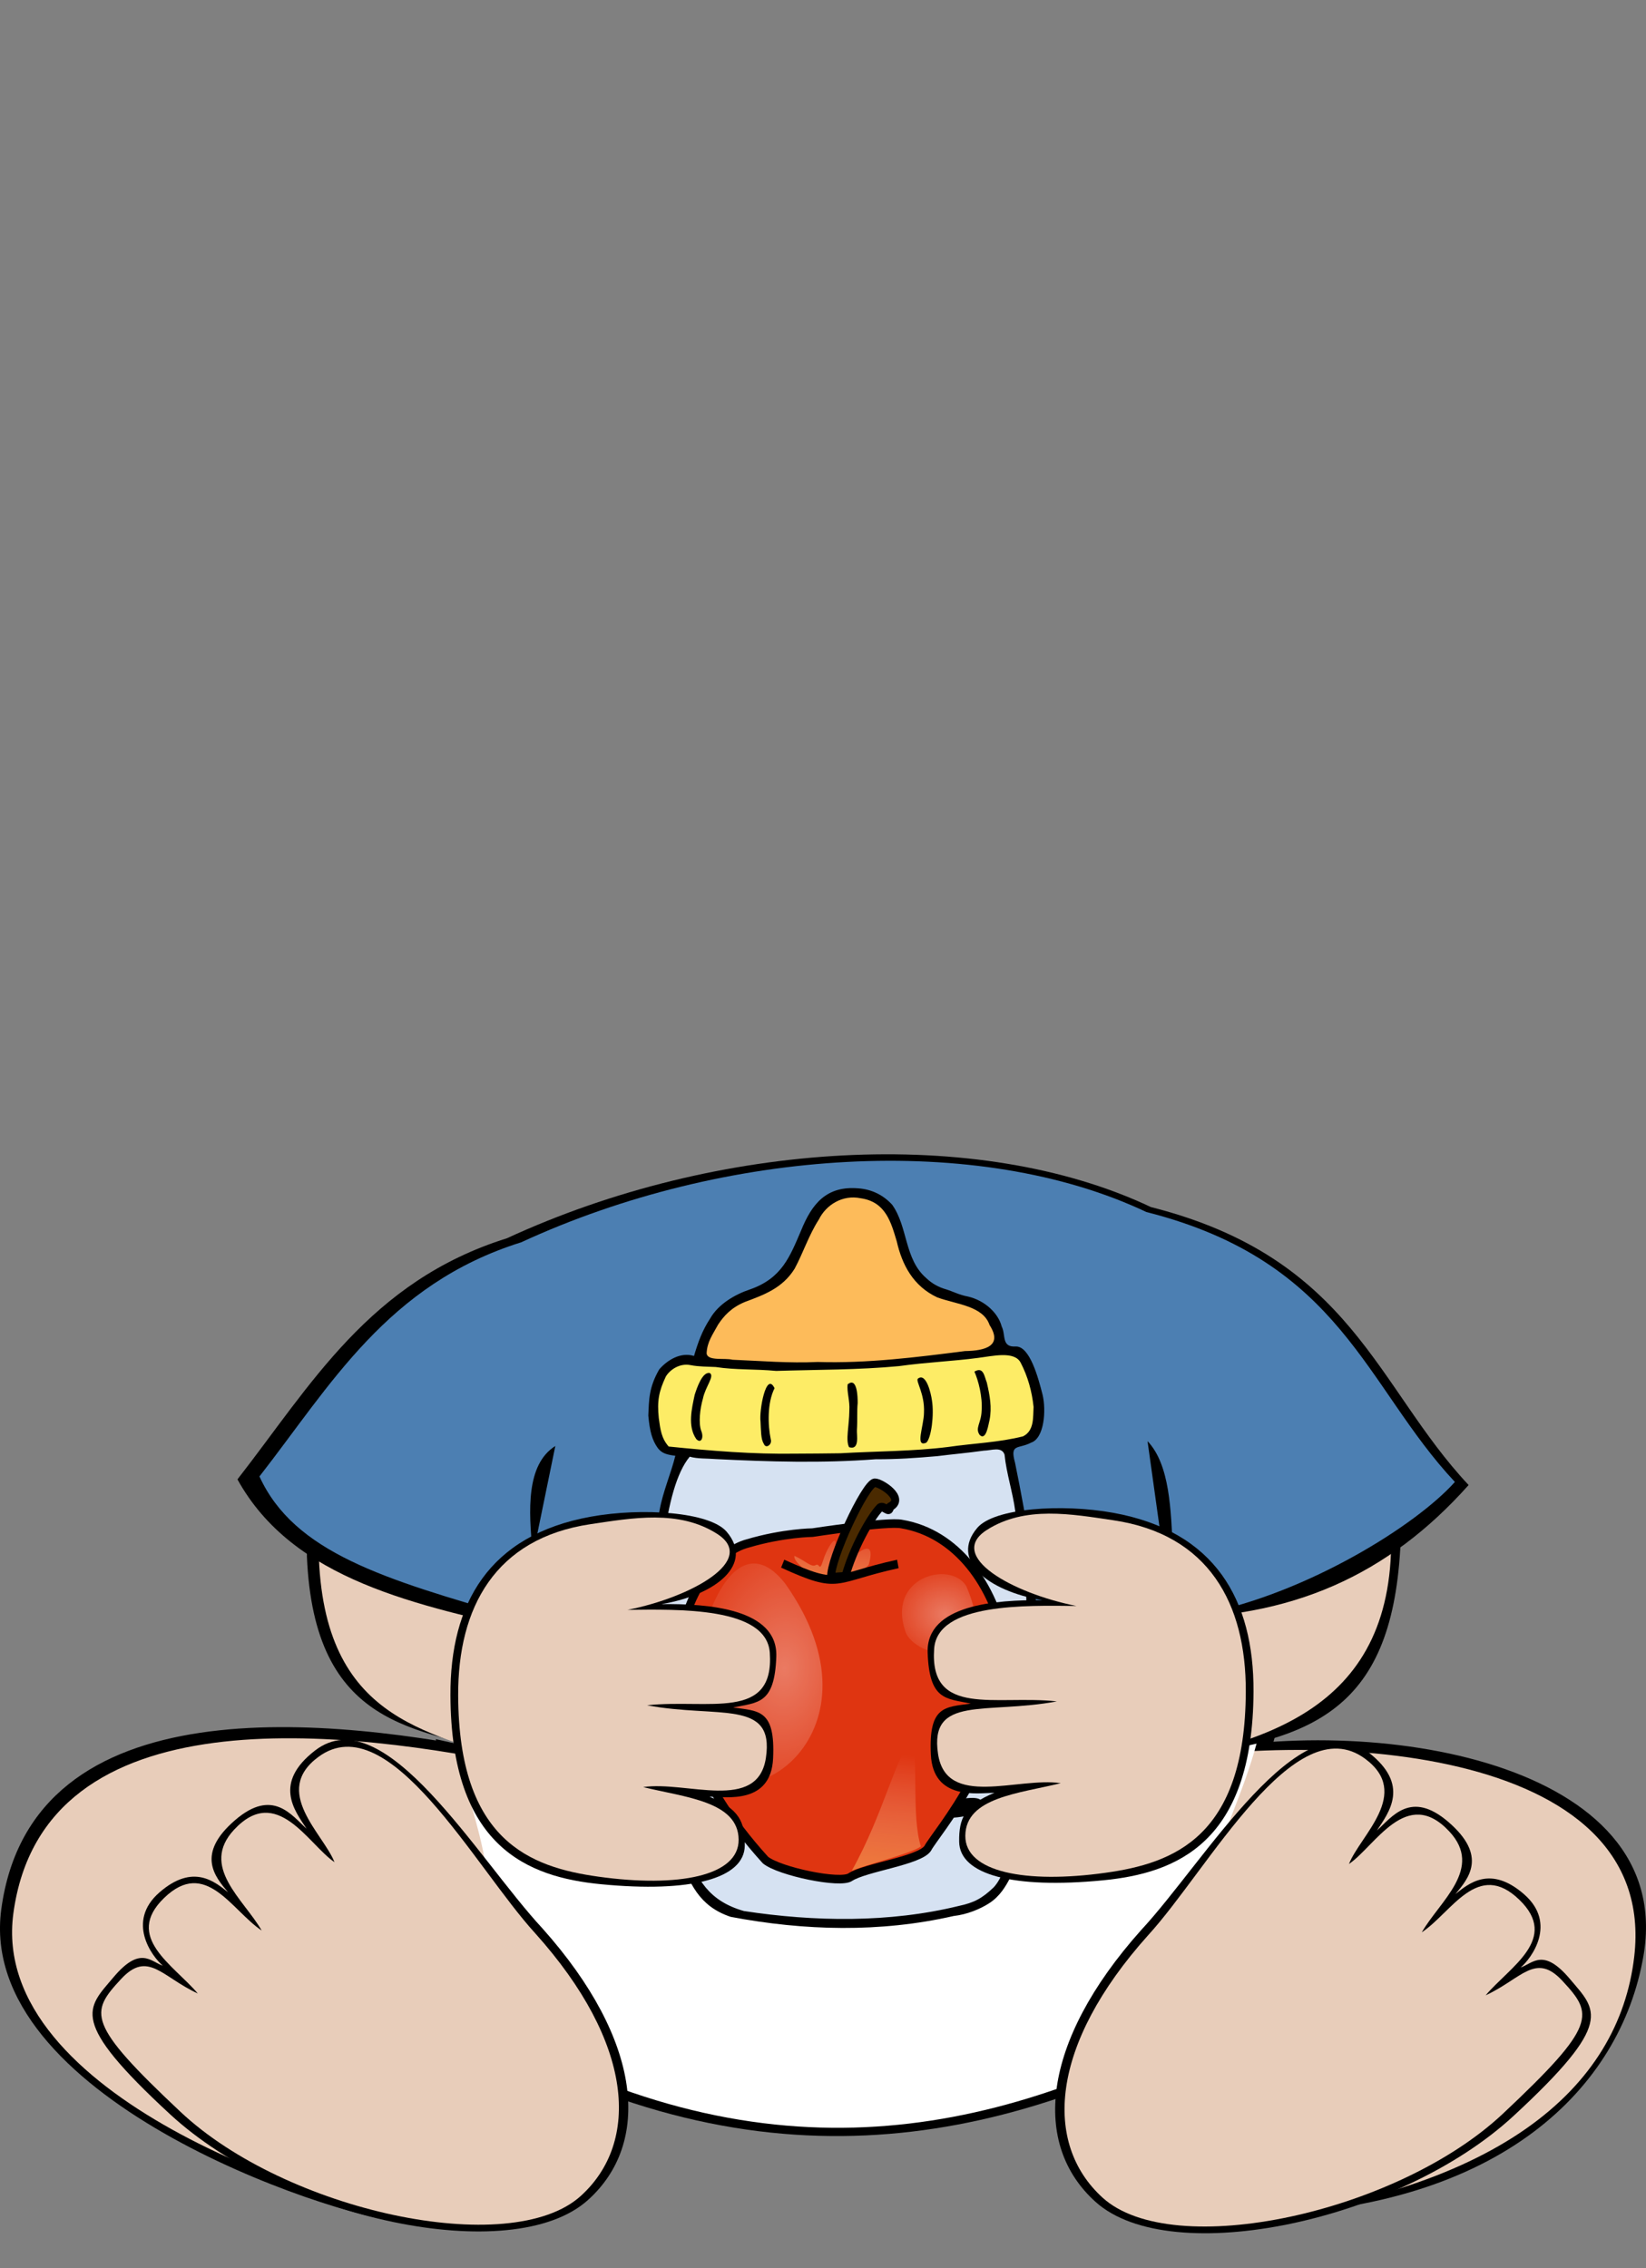 <?xml version="1.0"?><svg width="552.726" height="761.765" xmlns="http://www.w3.org/2000/svg" xmlns:xlink="http://www.w3.org/1999/xlink">
 <rect width="100%" height="100%" fill="#808080" stroke="none"/>
 <title>baby with apple juice</title>
 <defs>
  <linearGradient xlink:href="#linearGradient4573" id="linearGradient4579" x1="0.511" y1="0.025" x2="0.5" y2="0.511"/>
  <linearGradient id="linearGradient4573">
   <stop stop-color="#d19b75" offset="0" id="stop4575"/>
   <stop stop-color="#e8cdba" stop-opacity="0" offset="1" id="stop4577"/>
  </linearGradient>
  <symbol id="svg_21" xmlns:xlink="http://www.w3.org/1999/xlink">
   <defs>
    <linearGradient id="svg_16">
     <stop id="svg_20" offset="0" stop-opacity="0" stop-color="#ffffff"/>
     <stop id="svg_19" offset="1" stop-opacity="0.733" stop-color="#ffa617"/>
    </linearGradient>
    <linearGradient id="svg_15">
     <stop id="svg_18" offset="0" stop-opacity="0.342" stop-color="#ffffff"/>
     <stop id="svg_17" offset="1" stop-opacity="0" stop-color="#ffffff"/>
    </linearGradient>
    <radialGradient cx="0.5" cy="0.5" fx="0.5" fy="0.5" id="svg_10" r="0.5" xlink:href="#svg_15"/>
    <linearGradient id="svg_8" spreadMethod="pad" x1="0.848" x2="0.83" xlink:href="#svg_16" y1="0.095" y2="1.485"/>
    <linearGradient id="svg_6" x1="0.551" x2="0.515" xlink:href="#svg_16" y1="-0.148" y2="1.547"/>
    <radialGradient cx="0.5" cy="0.5" fx="0.5" fy="0.5" id="svg_12" r="0.5" xlink:href="#svg_15"/>
    <linearGradient id="svg_14" x1="0" x2="1" xlink:href="#svg_15" y1="0.5" y2="0.5"/>
   </defs>
   <g id="svg_2">
    <path d="m198.452,81.882c0,0 93.522,-19.121 110.903,-16.627c69.521,6.651 120.007,63.181 139.87,133.845c16.553,117.218 -73.694,223.665 -81.108,240.255c-9.475,14.97 -76.142,26.603 -94.35,39.073c-11.587,9.145 -89.436,-1.22 -107.592,-13.301c-198.632,-177.905 -118.351,-344.172 -48.003,-365.786c43.865,-14.964 80.28,-17.458 80.28,-17.458l0,-0z" id="svg_13" stroke-linejoin="round" stroke-width="10" stroke="#000000" fill-rule="evenodd" fill="#df3511"/>
    <path d="m168.725,143.365c-86.838,-91.208 -132.678,134.862 -90.315,211.799c57.107,75.651 233.876,-46.877 90.315,-211.799z" id="svg_11" stroke-width="1pt" fill-rule="evenodd" fill="url(#svg_12)"/>
    <path d="m394.908,132.139c-22.026,-28.714 -102.038,-4.163 -71.313,59.515c19.07,31.214 125.417,38.325 71.313,-59.515z" id="svg_9" stroke-width="1pt" fill-rule="evenodd" fill="url(#svg_10)"/>
    <path d="m274.999,470.934c35.588,-69.001 47.175,-142.158 63.728,-152.134c10.759,6.651 5.793,84.796 20.691,118.881c-12.415,9.145 -63.728,24.109 -84.419,33.253z" id="svg_7" stroke-width="1pt" fill-rule="evenodd" fill="url(#svg_8)"/>
    <path d="m196.796,128.437c0,0 -20.691,-11.639 -19.036,-18.289c14.07,4.988 22.346,12.47 27.312,9.145c4.966,-3.325 4.966,9.145 9.104,-6.651c4.138,-15.795 15.725,-33.253 14.07,-15.795c-1.655,20.783 6.621,24.94 24.001,9.145c17.38,-15.795 24.001,-11.639 19.036,9.145c-24.829,27.434 -80.28,19.121 -74.487,13.301z" id="svg_5" stroke-width="1pt" fill-rule="evenodd" fill="url(#svg_6)"/>
    <path d="m163.691,120.124c75.315,26.603 62.9,13.301 144.008,-8.313" id="svg_4" stroke-linejoin="round" stroke-width="10" stroke="#000000" fill-rule="evenodd" fill-opacity="0.75" fill="none"/>
    <path d="m225.444,132.321c-3.311,-19.952 35.071,-111.238 46.658,-112.9c7.449,-0.831 40.55,16.108 21.105,26.714c0,8.839 -7.449,-1.663 -12.414,1.663c-11.587,12.47 -30.944,51.438 -37.565,82.197l-17.784,2.326z" id="svg_3" stroke-linejoin="round" stroke-width="10" stroke="#000000" fill-rule="evenodd" fill="#4a2a00"/>
   </g>
  </symbol>
  <symbol id="svg_32">
   <g id="svg_24">
    <g id="svg_25">
     <path id="svg_30" d="m23.094,90.688c-0.729,0.256 -1.236,0.891 -1.594,1.719c-0.357,0.828 -0.605,1.896 -0.75,3.188c-0.283,2.519 -0.171,7.633 0.156,13.219c0.327,5.586 0.904,11.567 1.562,15.719c0.699,4.406 1.632,9.188 2.562,13.25c0.93,4.062 1.821,7.365 2.531,9.031c0.13,0.305 0.26,0.595 0.375,0.812c0.057,0.109 0.096,0.191 0.156,0.281c0.03,0.045 0.067,0.095 0.125,0.156c0.058,0.061 0.103,0.25 0.531,0.25c0.218,0 0.435,-0.143 0.531,-0.25c0.096,-0.107 0.133,-0.186 0.156,-0.25c0.047,-0.129 0.055,-0.196 0.062,-0.281c0.016,-0.17 0.01,-0.366 0,-0.594c-0.02,-0.455 -0.096,-1.087 -0.188,-1.875c-0.183,-1.576 -0.508,-3.788 -0.938,-6.375c-2.361,-14.213 -2.759,-18.404 -2.594,-25.938c0.064,-2.942 0.23,-7.159 0.375,-9.344c0.149,-2.24 0.207,-5.529 0.156,-7.375c-0.039,-1.431 -0.073,-2.258 -0.156,-2.875c-0.083,-0.617 -0.282,-1.073 -0.531,-1.406c-0.36,-0.482 -0.675,-0.849 -1.125,-1.062c-0.45,-0.214 -0.963,-0.156 -1.406,0z" stroke-dashoffset="0" stroke-miterlimit="4" stroke-linejoin="round" stroke-linecap="round" stroke-width="2.5" fill="#f4f8fc"/>
     <path id="svg_29" d="m46.656,2.531c-1.68,-0.014 -2.424,0.16 -3.562,0.719c-1.509,0.741 -2.772,1.938 -4.031,3.906c-1.259,1.968 -2.553,4.718 -4.188,8.75c-1.763,4.347 -2.475,5.575 -4.25,7.281c-1.424,1.369 -2.724,2.159 -5.562,3.438c-5.365,2.416 -7.264,4.282 -9.562,9.281c-0.812,1.765 -1.261,3.117 -1.281,4.281c-0.01,0.582 0.105,1.155 0.438,1.625c0.333,0.47 0.888,0.771 1.438,0.875c0.298,0.056 0.701,0.067 1.375,0.125c0.674,0.058 1.532,0.144 2.562,0.219c2.062,0.149 4.706,0.314 7.375,0.469c1.879,0.109 7.462,0.136 12.562,0.094c10.616,-0.089 13.522,-0.302 26.438,-2c2.266,-0.298 4.92,-0.637 5.906,-0.75c1.705,-0.195 3.039,-0.581 4,-1.312c0.961,-0.731 1.443,-1.916 1.281,-3.125c-0.057,-0.424 -0.208,-0.816 -0.406,-1.344c-0.198,-0.528 -0.454,-1.14 -0.719,-1.688c-0.731,-1.509 -1.478,-2.627 -2.781,-3.5c-1.303,-0.873 -3.059,-1.512 -5.906,-2.438c-3.267,-1.062 -4.012,-1.475 -5.719,-3.031c-2.321,-2.116 -3.938,-5.111 -5.281,-10.188c-1.037,-3.919 -1.416,-5.081 -2.219,-6.688c-1.62,-3.24 -4.334,-4.971 -7.906,-5z" stroke-dashoffset="0" stroke-miterlimit="4" stroke-linejoin="round" stroke-linecap="round" stroke-width="2.5" fill="#fdbb5a"/>
     <path id="svg_28" d="m78.562,40.188c-1.156,0.031 -2.543,0.189 -4.312,0.438c-2.312,0.325 -6.676,0.881 -9.656,1.188c-3.008,0.309 -5.99,0.612 -6.875,0.75c-2.505,0.389 -10.323,0.883 -18.625,1.125c-8.486,0.248 -14.622,0.125 -20.312,-0.438c-2.581,-0.255 -4.574,-0.449 -6,-0.562c-1.426,-0.114 -2.233,-0.154 -2.781,-0.125c-1.593,0.083 -3.062,1.052 -4.094,2.406c-1.202,1.577 -2.04,4.39 -2.281,6.844c-0.163,1.662 -0.079,3.66 0.156,5.531c0.235,1.871 0.574,3.585 1.156,4.781c0.172,0.354 0.321,0.673 0.594,1.031c0.272,0.359 0.721,0.672 1.188,0.844c0.933,0.343 2.019,0.415 4.344,0.656c7.538,0.782 10.283,0.949 16.25,1.094c14.315,0.348 31.323,-0.341 42.031,-1.75c5.858,-0.771 9.296,-1.272 11.469,-1.719c2.172,-0.447 3.244,-0.898 3.938,-1.688c0.57,-0.649 0.975,-1.471 1.188,-2.438c0.213,-0.967 0.277,-2.093 0.281,-3.656c0.008,-2.96 -0.399,-5.291 -1.406,-8.375c-0.671,-2.054 -1.123,-3.5 -2.094,-4.562c-0.971,-1.063 -2.416,-1.421 -4.156,-1.375zm-3.75,15.594c-0.007,0.083 0.008,0.168 0,0.25c-0.014,0.155 -0.046,0.256 -0.062,0.406c0.034,-0.215 0.036,-0.439 0.062,-0.656z" stroke-dashoffset="0" stroke-miterlimit="4" stroke-linejoin="round" stroke-linecap="round" stroke-width="2.5" fill="#fdec66"/>
     <path id="svg_27" d="m76.375,63.062c-0.828,0.062 -1.818,0.221 -3.156,0.406c-9.01,1.244 -11.921,1.526 -18.469,1.781c-2.833,0.111 -7.031,0.323 -9.375,0.469c-6.498,0.405 -26.906,-0.042 -32.156,-0.688c-0.505,-0.062 -0.913,-0.119 -1.312,-0.125c-0.4,-0.006 -0.859,0.078 -1.25,0.344c-0.782,0.531 -0.974,1.218 -1.562,2.438c-2.232,4.621 -3.54,11.032 -4.594,21.75c-0.329,3.349 -0.397,6.115 -0.375,15.594c0.048,20.682 0.894,32.155 3.438,45.594c1.479,7.811 2.956,13.136 5.062,16.969c2.107,3.833 4.909,6.119 8.656,7.656c1.345,0.552 3.894,0.981 7.156,1.406c3.262,0.425 7.147,0.775 10.719,0.938c9.763,0.443 18.934,-0.32 27.594,-2.344c5.637,-1.317 7.975,-2.476 10.312,-5.094c1.435,-1.608 2.34,-3.72 3.438,-7.719c1.497,-5.452 1.997,-8.833 2.688,-17.875c0.191,-2.505 0.455,-5.315 0.562,-6.125c0.13,-0.979 0.411,-4.045 0.625,-6.969c0.558,-7.609 0.55,-30.533 -0.031,-36.562c-0.675,-7.002 -2.125,-17.208 -3.281,-23.188c-0.353,-1.823 -0.767,-4.172 -0.906,-5.156c-0.105,-0.745 -0.169,-1.34 -0.375,-1.906c-0.206,-0.566 -0.697,-1.136 -1.312,-1.375c-0.621,-0.241 -1.266,-0.281 -2.094,-0.219zm-52.594,27.094c1.304,0 2.38,0.826 2.75,2.156c0.091,0.328 0.194,1.874 0.156,3.844c-0.038,1.97 -0.166,4.476 -0.406,7.219c-0.641,7.31 -0.753,11.111 -0.469,15.562c0.468,7.338 2.158,18.886 4.156,28.25c0.688,3.225 0.997,5.184 0.969,6.219c-0.014,0.517 -0.092,0.775 -0.156,0.875c-0.064,0.1 -0.115,0.128 -0.375,0.219c-0.419,0.146 -0.572,0.141 -0.406,0.156c0.166,0.015 0.175,0.054 -0.125,-0.156c-0.212,-0.148 -0.408,-0.374 -0.719,-1.156c-0.31,-0.783 -0.665,-2.067 -1.156,-4.062c-0.514,-2.086 -1.563,-6.339 -2.344,-9.469c-2.623,-10.524 -3.994,-18.385 -4.781,-27.844c-0.656,-7.874 -0.755,-11.294 -0.469,-14.844c0.233,-2.883 0.647,-4.771 1.188,-5.75c0.541,-0.979 1.026,-1.219 2.188,-1.219zm43.031,14.625c0.989,-0 1.546,0.026 1.812,0.062c-0.062,0.105 -0.175,0.324 -0.562,0.656c-0.763,0.653 -1.652,1.121 -3.938,1.719c-2.285,0.597 -5.893,1.281 -11.844,2.312c-4.143,0.718 -8.002,1.006 -10.75,0.906c-1.088,-0.04 -1.837,-0.169 -2.5,-0.312c0.598,-0.075 1.096,-0.162 2.219,-0.219c6.998,-0.353 10.199,-1 19.406,-3.906c3.842,-1.213 3.85,-1.218 6.156,-1.219zm3.25,23.562c0.588,-0.049 0.749,0.024 1.125,0.219c0.317,0.164 0.392,0.312 0.406,0.344c0.014,0.031 0.036,-0.014 -0.031,0.125c-0.135,0.278 -0.842,0.967 -2.125,1.5c-0.279,0.116 -1.276,0.385 -2.562,0.625c-1.287,0.24 -2.918,0.473 -4.719,0.719c-3.601,0.491 -7.876,0.965 -11.438,1.188c-1.928,0.121 -5.134,0.223 -7.062,0.219c-2.07,-0.005 -3.345,-0.113 -3.875,-0.25c-0.15,-0.039 -0.101,-0.019 -0.125,-0.031c0.007,-0.022 0.013,-0.109 0,-0.094c-0.026,0.032 -0.056,0.01 0.125,-0.031c0.362,-0.083 1.392,-0.09 3.125,0.062c4.897,0.432 9.488,-0.135 17.125,-2.125c2.158,-0.562 5.25,-1.367 6.844,-1.781c1.607,-0.417 2.592,-0.638 3.188,-0.688zm2.75,20.406c0.433,0.081 0.445,0.173 0.438,0.156c-0.008,-0.017 0.071,0.177 -0.156,0.656c-0.233,0.49 -1.158,1.252 -2.188,1.562c-0.254,0.076 -1.117,0.245 -2.219,0.406c-1.102,0.162 -2.501,0.327 -4.031,0.5c-3.06,0.346 -6.658,0.694 -9.594,0.875c-2.404,0.148 -5.187,0.246 -7.562,0.281c-2.009,0.03 -3.389,-0.036 -4.281,-0.094c0.638,-0.046 1.276,-0.095 2.031,-0.125c8.668,-0.341 13.571,-1.096 21.812,-3.375c2.833,-0.784 4.897,-1.003 5.75,-0.844z" stroke-dashoffset="0" stroke-miterlimit="4" stroke-linejoin="round" stroke-linecap="round" stroke-width="2.5" fill="#d6e2f2"/>
     <path id="svg_26" d="m20.078,176.377c-6.934,-2.616 -8.713,-8.154 -11.136,-14.483c-2.273,-8.273 -3.674,-16.751 -4.635,-25.269c-1.687,-12.756 -1.304,-25.614 -1.453,-38.45c0.023,-6.652 0.848,-13.16 1.924,-19.626c0.718,-4.493 2.415,-8.748 3.402,-13.162c-1.79,-0.265 -2.878,-0.54 -3.781,-1.86c-1.184,-1.861 -1.733,-3.947 -2.039,-7.807c0.149,-3.81 0.103,-6.765 2.355,-11.137c1.736,-2.23 4.59,-4.228 7.487,-3.225c0.878,-3.316 1.767,-6.119 3.51,-9.076c1.75,-3.404 5.288,-5.726 8.525,-6.936c6.876,-2.677 8.589,-7.832 11.022,-14.166c2.321,-6.404 5.426,-10.841 12.372,-10.172c2.886,0.236 5.416,1.668 7.267,3.966c3.407,5.36 2.583,13.042 7.318,17.631c1.29,1.364 2.651,2.195 4.329,2.732c1.585,0.558 2.733,1.306 4.662,1.714c3.697,0.966 6.539,4.046 7.265,7.201c0.931,2.056 -0.106,5.041 3.02,4.826c3.058,-0.139 4.884,7.662 5.783,11.582c0.819,3.846 0.36,10.518 -2.468,11.564c-2.787,1.625 -4.621,0.139 -3.459,4.838c2.602,14.286 4.866,28.639 4.787,43.207c0.122,6.118 -0.284,12.298 -0.482,18.369c0.03,3.96 -0.884,8.275 -0.919,12.413c-1.013,7.118 -0.861,14.506 -3.007,21.378c-0.438,1.402 -0.617,2.761 -1.308,4.274c-1.032,2.294 -2.339,4.75 -4.642,6.403c-1.907,1.38 -4.757,2.714 -7.649,3.072c-15.848,4.041 -32.151,3.567 -48.052,0.199zm49.161,-2.617c3.314,-0.792 5.013,-1.816 7.52,-4.487c1.961,-2.389 2.562,-5.863 3.403,-8.916c2.195,-7.925 1.784,-16.088 3.001,-24.143c0.7,-10.793 1.355,-21.877 0.631,-32.605c0.209,-8.354 -1.278,-16.751 -2.395,-24.859c-0.543,-4.622 -1.898,-9.045 -2.312,-13.649c-0.627,-2.011 -2.79,-0.981 -4.499,-0.943c-3.479,0.553 -6.672,0.844 -10.015,1.323c-4.657,0.449 -8.646,0.762 -13.247,0.744c-11.43,0.975 -22.919,0.6 -34.357,-0.036c-2.152,-0.196 -3.959,-0.037 -5.69,-0.582c-5.698,7.599 -7,30.753 -6.267,45.109c0.003,7.833 0.372,15.969 1.056,23.492c0.904,8.674 2.253,17.261 4.423,25.714c2.246,7.392 4.857,12.628 12.455,15.063c15.172,2.586 31.324,2.876 46.292,-1.226l0,0zm-38.571,-18.388c-1.881,0.847 -2.65,-2.065 -2.942,-3.564c-0.977,-2.942 -1.426,-6.467 -2.351,-9.401c-2.757,-10.429 -4.883,-21.151 -5.481,-31.933c-0.55,-4.641 -0.724,-10.545 -0.202,-15.787c0.315,-1.806 0.731,-4.032 2.29,-4.979c2.595,-1.53 5.322,0.613 5.534,3.114c0.543,8.799 -1.858,17.592 -0.771,26.54c-0.125,3.388 2.191,19.814 4.38,29.231c0.754,2.661 1.586,6.276 -0.458,6.78zm-3.792,-22.146c-1.448,-8.838 -2.416,-17.504 -1.472,-26.464c0.243,-5.302 0.666,-9.079 0.237,-13.463c-0.14,-1.727 -2.149,-3.406 -3.346,-1.268c-1.261,2.075 -1.074,5.158 -1.108,7.548c0.134,10.41 0.506,18.521 2.892,30.937c0.79,4.915 3.927,18.257 4.793,17.217c0.646,-0.545 -1.463,-10.501 -1.995,-14.505zm16.802,20.894c-4.982,-0.114 -3.936,-2.371 0.331,-1.993c7.461,-0.126 15.084,-0.92 22.272,-3.254c3.408,-1.03 8.298,-2.02 7.864,0.297c-0.757,3.667 -6.323,3.132 -8.993,3.706c-7.069,0.831 -14.346,1.359 -21.475,1.245zm-2.223,-19.949c-4.059,0.254 -3.654,-3.118 0.686,-2.179c10.185,1.766 25.619,-5.103 28.88,-4.557c3.638,1.342 0.09,3.737 -2.598,4.353c-8.863,1.78 -17.928,2.415 -26.968,2.383zm-3.401,-23.278c-2.457,-1.025 -0.897,-1.794 1.475,-1.744c5.674,-0.182 11.639,-0.888 16.89,-2.729c4.042,-1.014 7.827,-3.08 11.906,-2.665c3.499,0.74 -0.673,3.555 -3.38,4.292c-5.473,1.164 -11.194,2.176 -16.631,3.025c-3.351,0.266 -6.984,0.75 -10.261,-0.179zm5.624,-46.103c7.755,-0.508 15.617,-0.452 23.256,-1.52c5.353,-0.875 10.92,-1.084 16.135,-2.556c2.468,-1.363 2.133,-4.684 2.272,-7.086c-0.355,-3.793 -1.256,-7.36 -2.768,-10.624c-1.33,-2.941 -6.102,-1.595 -9.242,-1.17c-5.21,0.781 -11.078,1.047 -16.97,1.97c-8.719,0.928 -17.692,0.85 -26.465,1.155c-4.439,-0.475 -8.789,-0.206 -13.023,-0.937c-1.683,-0.087 -3.724,-0.079 -5.385,-0.45c-2.351,-0.55 -4.466,1.098 -5.354,2.733c-1.517,3.612 -1.9,5.868 -1.52,10.001c0.343,2.822 0.57,4.889 2.134,6.859c9.097,1.036 18.234,1.888 27.393,1.716c3.179,-0.017 6.358,-0.037 9.537,-0.092zm1.93,-1.462c-0.805,-1.689 0.017,-5.03 0.051,-8.873c0.143,-2.267 -0.577,-4.564 -0.37,-6.256c2.089,-1.899 2.172,3.094 2.164,4.513c-0.177,1.925 -0.022,4.027 -0.161,6.415c-0.091,1.198 0.672,4.99 -1.684,4.201zm-18.373,-0.835c-0.657,-1.102 -0.596,-3.212 -0.708,-5.362c-0.321,-2.473 1.184,-12.226 3.022,-8.008c-1.606,3.551 -1.442,8.94 -0.824,12.253c0.41,1.251 -1.062,2.479 -1.49,1.118zm34.499,-7.48c0.201,-4.561 -1.819,-7.57 -1.32,-8.182c1.779,-1.573 2.837,3.539 3.034,5.213c0.512,3.519 -0.151,9.093 -1.206,10.181c-2.508,1.239 -0.541,-3.905 -0.507,-7.212zm-49.061,6.327c-1.903,-3.104 -0.939,-7.355 -0.333,-10.598c0.505,-1.789 1.663,-5.569 3.215,-5.285c1.205,0.654 -0.907,3.268 -1.429,6.149c-0.654,2.518 -0.976,5.9 -0.379,7.757c0.642,1.688 -0.048,3.224 -1.075,1.976zm61.085,-0.932c-1.102,-1.672 0.291,-2.823 0.389,-5.78c0.238,-3.458 -0.706,-7.383 -1.547,-9.499c1.957,-1.295 2.128,1.129 2.666,2.614c0.645,3.114 1.135,5.969 0.588,9.069c-0.227,0.848 -0.673,5.029 -2.096,3.595zm-34.919,-17.602c10.712,0.373 21.419,-1.151 31.725,-2.623c4.463,-0.067 8.158,-1.291 5.305,-6.258c-1.411,-4.62 -7.031,-4.955 -11.257,-6.657c-5.194,-2.713 -7.587,-7.832 -8.741,-13.502c-1.231,-4.544 -2.356,-9.517 -7.786,-10.375c-3.911,-0.9 -7.439,1.608 -8.985,5.1c-2.19,3.808 -3.396,8.067 -5.221,11.851c-2.633,4.737 -6.648,6.307 -10.721,8.018c-2.896,1.337 -4.508,3.319 -5.764,5.439c-1.19,2.459 -2.372,4.168 -2.475,6.917c0.153,1.939 3.862,1.07 5.584,1.555c6.112,0.276 12.208,0.867 18.335,0.535z" fill="#000000"/>
    </g>
   </g>
  </symbol>
 </defs>
 <g>
  <title>Layer 1</title>
  <path fill="#000000" fill-rule="evenodd" stroke-width="1.018px" d="m199.339,407.114c-40.111,15.431 -96.12,36.005 -96.281,115.559c2.443,57.507 36.513,58.156 69.425,66.65c-61.642,-12.932 -161.76,-24.091 -172.044,51.819c-8.495,62.7 108.673,102.685 135.669,105.379c49.731,4.964 75.188,-5.615 71.929,-49.603c65.147,25.31 106.531,12.878 149.462,-1.308c1.037,50.962 35.002,49.309 64.738,48.329c81.843,-2.653 121.918,-42.694 129.615,-86.982c11.386,-65.513 -91.243,-82.191 -155.378,-67.635c50.595,-4.821 73.674,-20 74.065,-79.607c0.415,-63.317 -52.481,-100.426 -118.469,-111.859c-63.649,-11.028 -122.058,-2.543 -152.732,9.257z" id="path15659"/>
  <path fill="#000000" fill-rule="evenodd" stroke-width="1px" d="m146.318,584.055c7.12,27.179 18.725,49.231 8.725,95.976c98.196,57.453 178.923,41.147 253.996,0.969c-9.884,-39.092 10.727,-66.748 19.389,-98.884c-105.197,24.361 -197.567,21.466 -282.11,1.939z" id="path19543"/>
  <path fill="#e8cdba" fill-rule="evenodd" stroke-width="1px" id="path12728" d="m198.014,411.797c-39.393,15.155 -90.767,33.544 -90.925,111.675c2.4,56.478 39.493,58.025 70,70c-60.54,-12.701 -162.5,-25.477 -172.6,49.075c-8.343,61.579 106.087,98.279 132.6,100.925c48.841,4.875 73.201,-6.799 70,-50c63.982,24.857 107.837,13.933 150,0c5.247,44.795 22.236,56.399 51.308,53.46c95.389,-9.646 135.224,-45.913 140.367,-89.76c8.408,-71.675 -107.78,-77.087 -171.675,-63.7c47.873,-7.006 92.051,-19.59 90,-80c-2.386,-70.274 -54.267,-100.446 -119.075,-111.675c-62.511,-10.831 -119.875,-1.59 -150,10z"/>
  <path fill="#ffffff" fill-rule="evenodd" stroke-width="1px" id="path18572" d="m152.793,587.398c6.793,25.931 17.866,46.971 8.325,91.57c93.689,54.815 170.71,39.258 242.337,0.925c-9.431,-37.297 10.234,-63.684 18.499,-94.345c-100.368,23.243 -188.499,20.481 -269.161,1.85l-0,0z"/>
  <path fill="#000000" fill-rule="evenodd" stroke-width="1.03px" d="m170.233,415.842c-46.259,14.473 -65.991,49.578 -90.496,80.97c18.648,33.824 60.062,42.354 100.974,51.44l-21.91,51.44c125.465,37.231 192.184,19.088 247.563,-3.755l-17.147,-52.475c44.624,0.382 77.099,-14.645 103.943,-44.744c-31.067,-33.085 -39.115,-76.241 -106.69,-93.354c-58.245,-27.574 -145.643,-22.13 -216.238,10.478z" id="path16632"/>
  <path fill="#4c7fb2" fill-rule="evenodd" stroke-width="1px" id="path16630" d="m174.992,417.207c-44.917,14.053 -64.076,48.139 -87.87,78.621c11.67,25.578 41.946,34.551 85.39,47.062c18.02,5.189 -5.9,-44.693 13.963,-57.287l-22.582,110.119c121.825,36.151 183.016,20.33 236.788,-1.85l-15.341,-109.895c15.124,15.882 1.053,61.607 19.492,57.845c34.461,-7.03 70.688,-29.533 83.72,-44.145c-30.165,-32.125 -37.98,-74.029 -103.595,-90.645c-56.555,-26.774 -141.417,-21.488 -209.964,10.175z"/>
  <g id="g14672">
   <path fill="#000000" fill-rule="evenodd" stroke-width="1.045px" id="path12732" d="m197.382,738.878c21.365,-19.153 18.486,-53.475 -15.235,-91.273c-21.716,-23.34 -53.111,-77.772 -76.396,-59.701c-14.041,10.897 -6.889,20.057 -2.805,26.227c-5.025,-4.503 -11.367,-13.768 -24.011,-2.871c-13.256,11.425 -6.758,18.971 -2.353,24.217c-4.345,-3.423 -11.664,-9.876 -23.055,0.056c-11.239,9.8 -2.445,21.577 1.146,24.596c-4.159,-1.418 -7.6,-6.77 -16.598,3.928c-8.85,10.522 -15.188,14.372 19.055,45.987c38.062,35.141 114.793,51.656 140.252,28.833l0,0z"/>
   <path fill="#e8cdba" fill-rule="evenodd" stroke-width="1px" d="m195.096,737.396c19.857,-18.109 17.789,-51.177 -15.375,-88.15c-20.183,-22.067 -49.064,-76.703 -72.775,-59.25c-15.823,11.647 1.62,25.773 5.375,35.375c-8.861,-6.062 -19.337,-26.338 -33.7,-10.925c-11.588,12.435 3.198,23.328 9.25,33.874c-10.07,-6.683 -18.77,-24.5 -32.775,-10.925c-13.552,13.136 3.159,22.428 11.331,32.081c-12.099,-5.579 -16.739,-14.611 -25.781,-4.856c-10.431,11.253 -11.825,14.735 20,44.625c35.375,33.224 110.788,49.729 134.45,28.15l0,0z" id="path12730"/>
  </g>
  <g transform="matrix(-1 0 0 1 814.949 1.917)" id="g14676">
   <path fill="#000000" fill-rule="evenodd" stroke-width="1.045px" d="m447.027,737.569c21.365,-19.153 18.486,-53.475 -15.235,-91.273c-21.716,-23.34 -53.111,-77.772 -76.396,-59.701c-14.041,10.897 -6.889,20.057 -2.805,26.227c-5.025,-4.503 -11.367,-13.768 -24.011,-2.871c-13.256,11.425 -6.758,18.971 -2.353,24.217c-4.345,-3.423 -11.664,-9.876 -23.055,0.056c-11.239,9.8 -2.445,21.577 1.146,24.596c-4.159,-1.418 -7.6,-6.77 -16.598,3.928c-8.85,10.522 -15.188,14.372 19.055,45.987c38.062,35.141 114.793,51.656 140.252,28.833z" id="path14678"/>
   <path fill="#e8cdba" fill-rule="evenodd" stroke-width="1px" id="path14680" d="m444.74,736.088c19.857,-18.109 17.789,-51.177 -15.375,-88.15c-20.183,-22.067 -49.064,-76.703 -72.775,-59.25c-15.823,11.647 1.62,25.773 5.375,35.375c-8.861,-6.062 -19.337,-26.338 -33.7,-10.925c-11.588,12.435 3.198,23.328 9.25,33.874c-10.07,-6.683 -18.77,-24.5 -32.775,-10.925c-13.552,13.136 3.159,22.428 11.331,32.081c-12.099,-5.579 -16.739,-14.611 -25.781,-4.856c-10.431,11.253 -11.825,14.735 20,44.625c35.375,33.224 110.788,49.729 134.45,28.15z"/>
  </g>
  <g id="svg_35">
   <use id="svg_33" xlink:href="#svg_32" transform="matrix(1.559 0 0 1.395 16.405 21.721)" y="269.5" x="126.762"/>
   <use id="svg_22" xlink:href="#svg_21" transform="rotate(3.708 208.056 403.977) matrix(0.268 0 0 0.289 149.95 330.875)" y="538.87" x="286.303"/>
  </g>
  <path fill="#000000" fill-rule="evenodd" stroke-width="1.043px" d="m222.167,538.704c15.441,-0.17 39.069,1.472 38.514,17.617c-0.554,16.091 -6.146,15.335 -14.486,17.102c8.652,1.222 14.185,0.649 13.408,17.102c-0.729,15.434 -15.614,12.956 -21.353,12.844c9.993,4.137 11.955,8.535 11.848,16.448c-0.154,11.088 -18.124,15.88 -48.276,12.956c-24.595,-2.385 -50.358,-12.474 -50.565,-63.414c-0.126,-30.808 12.899,-53.807 47.102,-60.005c17.264,-3.128 39.97,-1.62 45.649,5.044c9.216,10.816 -3.357,21.181 -21.841,24.304z" id="path14684"/>
  <path fill="#e8cdba" fill-rule="evenodd" stroke-width="1px" id="path14682" d="m210.753,540.634c16.817,-0.163 46.68,-1.068 47.745,14.389c1.616,23.143 -20.681,15.43 -41.205,17.659c23.882,4.469 42.886,-2.221 39.896,17.659c-2.764,18.379 -26.723,7.655 -41.204,9.811c13.92,3.448 31.948,4.736 32.048,17.659c0.095,12.205 -20.229,16.173 -47.091,12.427c-22.804,-3.18 -46.898,-11.965 -47.091,-60.826c-0.117,-29.551 12.431,-52.823 44.475,-57.556c13.946,-2.06 29.667,-4.968 42.513,3.27c13.669,8.766 -8.609,21.257 -30.086,25.508z"/>
  <path fill="#000000" fill-rule="evenodd" stroke-width="1.043px" id="path15655" d="m350.019,537.396c-15.441,-0.17 -39.069,1.472 -38.514,17.617c0.554,16.091 6.146,15.335 14.486,17.102c-8.652,1.222 -14.185,0.649 -13.408,17.102c0.729,15.434 15.614,12.956 21.353,12.844c-9.993,4.137 -11.955,8.534 -11.848,16.448c0.154,11.088 18.124,15.88 48.276,12.956c24.595,-2.385 50.358,-12.474 50.565,-63.414c0.126,-30.808 -12.899,-53.807 -47.102,-60.005c-17.264,-3.128 -39.97,-1.62 -45.649,5.044c-9.216,10.816 3.357,21.181 21.841,24.304z"/>
  <path fill="#e8cdba" fill-rule="evenodd" stroke-width="1px" d="m361.433,539.326c-16.817,-0.163 -46.68,-1.068 -47.745,14.389c-1.616,23.143 20.681,15.43 41.205,17.659c-23.882,4.469 -42.886,-2.221 -39.896,17.659c2.764,18.379 26.723,7.655 41.205,9.811c-13.92,3.448 -31.948,4.736 -32.048,17.659c-0.095,12.205 20.229,16.173 47.091,12.427c22.804,-3.18 46.898,-11.965 47.091,-60.826c0.117,-29.551 -12.431,-52.823 -44.475,-57.556c-13.946,-2.06 -29.667,-4.968 -42.513,3.27c-13.669,8.766 8.609,21.257 30.086,25.508z" id="path15657"/>
 </g>
</svg>
